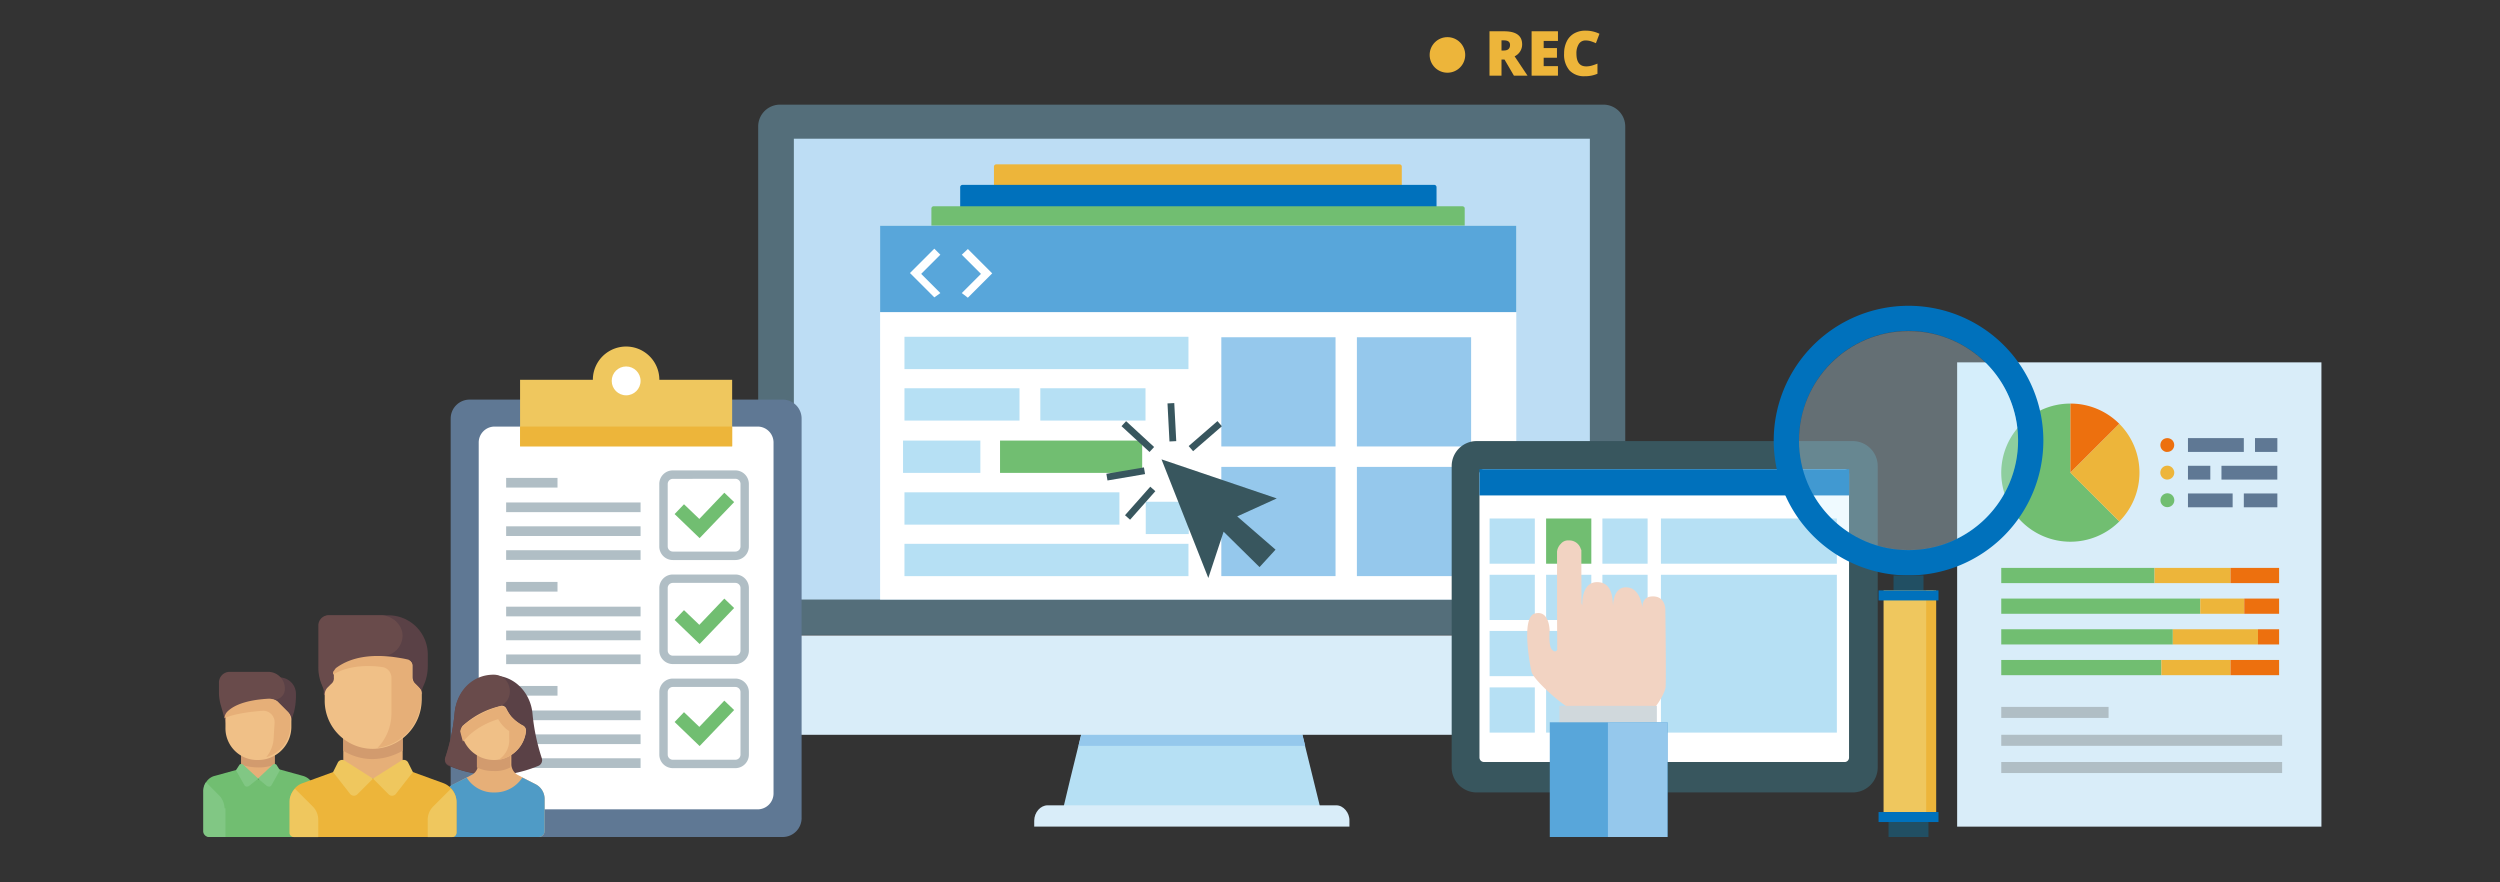 <svg xmlns="http://www.w3.org/2000/svg" viewBox="0 0 700 247"><rect x="0" y="0" width="700" height="247" fill="#333333" stroke="none"/><defs><style>.cls-1{fill:#d9edf9;}.cls-2{fill:#b0bec5;}.cls-3{fill:#71be71;}.cls-4{fill:#ed700e;}.cls-5{fill:#edb53a;}.cls-6{fill:#5f7894;}.cls-7{fill:#b6e0f4;}.cls-8{fill:#95c8ec;}.cls-9{fill:#546e7a;}.cls-10{fill:#bdddf4;}.cls-11{fill:#0071bc;}.cls-12{fill:#fff;}.cls-13{fill:#58a6da;}.cls-14{fill:#38565e;}.cls-15{fill:#efc75e;}.cls-16{fill:#eceff0;opacity:0.68;isolation:isolate;}.cls-17{fill:#f2d3c2;}.cls-18{fill:#d0d8dc;}.cls-19{fill:#5a4146;}.cls-20{fill:#694b4b;}.cls-21{fill:#e6af78;}.cls-22{fill:#d29b6e;}.cls-23{fill:#f0c087;}.cls-24{fill:#81c784;}.cls-25{fill:#4f9bc6;}.cls-26{fill:#214f63;}.cls-27{fill:#cbedff;opacity:0.32;}</style></defs><title>usability-testing</title><g id="Layer_3" data-name="Layer 3"><rect class="cls-1" x="548" y="101.46" width="102" height="130"/><rect class="cls-2" x="560.35" y="205.74" width="78.65" height="3.09"/><rect class="cls-2" x="560.35" y="213.36" width="78.65" height="3.09"/><rect class="cls-2" x="560.35" y="197.93" width="30.05" height="3.09"/><path class="cls-3" d="M560.35,132.36A19.36,19.36,0,0,0,593.41,146l-13.7-13.69V113A19.36,19.36,0,0,0,560.35,132.36Z"/><path class="cls-4" d="M579.71,113v19.36l13.7-13.69A19.31,19.31,0,0,0,579.71,113Z"/><path class="cls-5" d="M593.41,118.67l-13.7,13.69L593.41,146A19.37,19.37,0,0,0,593.41,118.67Z"/><rect class="cls-6" x="631.4" y="122.67" width="6.26" height="3.87"/><rect class="cls-6" x="612.63" y="122.67" width="15.64" height="3.87"/><rect class="cls-6" x="628.27" y="138.17" width="9.39" height="3.87"/><rect class="cls-6" x="612.63" y="138.17" width="12.51" height="3.87"/><rect class="cls-6" x="622.01" y="130.42" width="15.64" height="3.87"/><rect class="cls-6" x="612.63" y="130.42" width="6.26" height="3.87"/><path class="cls-4" d="M606.85,126.55a1.92,1.92,0,0,1-.74-.13,2.83,2.83,0,0,1-.64-.43,1.92,1.92,0,0,1-.56-1.38,2,2,0,0,1,.56-1.38,2,2,0,0,1,2.75,0,2,2,0,0,1,.56,1.38,1.92,1.92,0,0,1-1.92,1.92Z"/><path class="cls-5" d="M606.85,134.29a1.95,1.95,0,1,1,1.38-3.32,2.25,2.25,0,0,1,.41.64,1.64,1.64,0,0,1,.15.74,1.92,1.92,0,0,1-1.92,1.92Z"/><path class="cls-3" d="M606.85,142a1.92,1.92,0,0,1-1.92-1.92v0a1.94,1.94,0,1,1,2,1.92h0Z"/><rect class="cls-3" x="560.35" y="159.01" width="42.92" height="4.26"/><rect class="cls-5" x="603.27" y="159.01" width="21.28" height="4.26"/><rect class="cls-4" x="624.55" y="159.01" width="13.6" height="4.26"/><rect class="cls-3" x="560.35" y="167.6" width="55.72" height="4.26"/><rect class="cls-5" x="616.07" y="167.6" width="12.32" height="4.26"/><rect class="cls-4" x="628.39" y="167.6" width="9.76" height="4.26"/><rect class="cls-3" x="560.35" y="176.19" width="48.04" height="4.26"/><rect class="cls-5" x="608.39" y="176.19" width="23.84" height="4.26"/><rect class="cls-4" x="632.23" y="176.19" width="5.92" height="4.26"/><rect class="cls-3" x="560.35" y="184.79" width="44.84" height="4.26"/><rect class="cls-5" x="605.19" y="184.79" width="19.36" height="4.26"/><rect class="cls-4" x="624.55" y="184.79" width="13.6" height="4.26"/><path id="_Path_" data-name=" Path " class="cls-7" d="M305.46,194.56c-2.53,10.51-5.22,20.95-7.68,31.46h71.86c-2.53-10.51-5.22-20.95-7.68-31.46Z"/><path id="_Path_2" data-name=" Path 2" class="cls-1" d="M374.19,225.49H293.31c-1.94,0-3.73,1.94-3.73,4.32v1.64h88.26v-1.64C377.92,227.58,376.13,225.49,374.19,225.49Z"/><path class="cls-8" d="M362,194.56h-56.5c-1.15,4.77-2.33,9.53-3.51,14.28h63.47C364.27,204.08,363.11,199.33,362,194.56Z"/><g id="Layer_2-2" data-name="Layer 2"><path id="_Path_3" data-name=" Path 3" class="cls-1" d="M212.29,177.86v21.77a6.12,6.12,0,0,0,6,6.11H449a6.12,6.12,0,0,0,6.11-6h0V177.93H212.29Z"/><path id="_Path_4" data-name=" Path 4" class="cls-9" d="M455.07,177.86V35.41a6.12,6.12,0,0,0-6-6.11H218.4a6.12,6.12,0,0,0-6.11,6h0V177.78H455.07v.07Z"/><rect id="_Path_5" data-name=" Path 5" class="cls-10" x="222.28" y="38.84" width="222.88" height="129.03"/><path class="cls-5" d="M391.81,114.27H279a.63.63,0,0,1-.69-.61V46.71a.63.63,0,0,1,.61-.69H391.81a.63.63,0,0,1,.69.61v66.94C392.73,114,392.27,114.27,391.81,114.27Z"/><path class="cls-11" d="M401.4,127.23H269.58a.65.65,0,0,1-.73-.61V52.46a.64.64,0,0,1,.65-.69h132a.65.65,0,0,1,.73.61v74.15a.73.73,0,0,1-.81.69Z"/><path class="cls-3" d="M409.46,140.64H261.53c-.41,0-.74-.23-.74-.61V58.44a.65.65,0,0,1,.66-.69H409.38c.41,0,.74.23.74.61v81.51c.08.38-.25.69-.66.77Z"/><rect class="cls-12" x="246.43" y="63.2" width="178.13" height="104.67"/><rect class="cls-13" x="246.43" y="63.2" width="178.13" height="24.19"/><rect class="cls-7" x="253.25" y="94.3" width="79.52" height="9.05"/><rect class="cls-7" x="253.25" y="108.71" width="32.21" height="9.05"/><rect class="cls-7" x="291.29" y="108.71" width="29.45" height="9.05"/><rect class="cls-3" x="280.01" y="123.36" width="39.8" height="9.05"/><rect class="cls-7" x="252.85" y="123.36" width="21.65" height="9.05"/><rect class="cls-7" x="253.25" y="137.85" width="60.19" height="9.05"/><rect class="cls-7" x="320.81" y="140.49" width="12.04" height="9.05"/><rect class="cls-7" x="253.25" y="152.27" width="79.52" height="9.05"/><rect class="cls-8" x="341.97" y="94.43" width="31.98" height="30.58"/><rect class="cls-8" x="379.93" y="94.43" width="31.98" height="30.58"/><rect class="cls-8" x="341.97" y="130.73" width="31.98" height="30.58"/><rect class="cls-8" x="379.93" y="130.73" width="31.98" height="30.58"/><path class="cls-12" d="M263.3,82.06l-5.37-5.37,5.37-5.37-1.69-1.69-6.82,6.82,6.82,6.82Zm6,0,5.37-5.37-5.37-5.37L271,69.72l6.82,6.82L271,83.36Z"/></g><polygon class="cls-14" points="325.22 128.62 338.33 161.84 342.61 148.87 352.67 158.79 357.15 153.9 346.42 144.59 357.49 139.56 325.22 128.62"/><rect class="cls-14" x="309.86" y="131.78" width="10.67" height="1.9" transform="translate(-17.76 54.57) rotate(-9.63)"/><rect class="cls-14" x="317.65" y="116.93" width="1.9" height="10.67" transform="translate(12.75 273.63) rotate(-47.33)"/><rect class="cls-14" x="327.17" y="112.92" width="1.9" height="10.67" transform="translate(-5.7 17.2) rotate(-2.98)"/><rect class="cls-14" x="313.91" y="139.94" width="10.67" height="1.9" transform="translate(2.09 286.42) rotate(-48.46)"/><rect class="cls-14" x="332.15" y="121.19" width="10.67" height="1.9" transform="translate(2.51 251) rotate(-40.94)"/><path class="cls-6" d="M180.61,111.89H131.48a5.31,5.31,0,0,0-5.29,5.29V229.07a5.3,5.3,0,0,0,5.29,5.29h87.68a5.3,5.3,0,0,0,5.29-5.29V117.18a5.31,5.31,0,0,0-5.29-5.29Z"/><path class="cls-12" d="M212.15,119.44H138.48a4.46,4.46,0,0,0-4.44,4.44v98.3a4.46,4.46,0,0,0,4.44,4.44h73.67a4.46,4.46,0,0,0,4.44-4.44v-98.3A4.46,4.46,0,0,0,212.15,119.44Z"/><path class="cls-15" d="M184.62,106.34a9.31,9.31,0,0,0-18.62,0H145.62V125H205V106.34Z"/><circle class="cls-12" cx="175.32" cy="106.65" r="4.04"/><path class="cls-2" d="M205.9,185.94h-17.5a3.79,3.79,0,0,1-3.79-3.79v-17.5a3.79,3.79,0,0,1,3.79-3.79h17.5a3.79,3.79,0,0,1,3.79,3.79v17.5A3.8,3.8,0,0,1,205.9,185.94Zm-17.5-22.73a1.44,1.44,0,0,0-1.44,1.44v17.5a1.44,1.44,0,0,0,1.44,1.44h17.5a1.44,1.44,0,0,0,1.44-1.44v-17.5a1.44,1.44,0,0,0-1.44-1.44Z"/><path class="cls-2" d="M205.9,215.08h-17.5a3.79,3.79,0,0,1-3.79-3.79v-17.5a3.79,3.79,0,0,1,3.79-3.79h17.5a3.8,3.8,0,0,1,3.79,3.79v17.5A3.8,3.8,0,0,1,205.9,215.08Zm-17.5-22.73a1.44,1.44,0,0,0-1.44,1.44v17.5a1.44,1.44,0,0,0,1.44,1.44h17.5a1.44,1.44,0,0,0,1.44-1.44v-17.5a1.44,1.44,0,0,0-1.44-1.44Z"/><rect class="cls-5" x="145.62" y="119.44" width="59.39" height="5.52"/><rect class="cls-2" x="141.72" y="133.81" width="14.38" height="2.71"/><rect class="cls-2" x="141.72" y="140.69" width="37.64" height="2.71"/><rect class="cls-2" x="141.72" y="147.37" width="37.64" height="2.71"/><rect class="cls-2" x="141.72" y="154.06" width="37.64" height="2.71"/><rect class="cls-2" x="141.72" y="169.87" width="37.64" height="2.71"/><rect class="cls-2" x="141.72" y="176.56" width="37.64" height="2.71"/><rect class="cls-2" x="141.72" y="183.25" width="37.64" height="2.71"/><rect class="cls-2" x="141.72" y="198.94" width="37.64" height="2.71"/><rect class="cls-2" x="141.72" y="205.63" width="37.64" height="2.71"/><rect class="cls-2" x="141.72" y="212.32" width="37.64" height="2.71"/><rect class="cls-2" x="141.72" y="162.94" width="14.38" height="2.71"/><rect class="cls-2" x="141.72" y="192.07" width="14.38" height="2.71"/><path class="cls-3" d="M195.89,180.33l-7-6.74,2.63-2.75,4.29,4.11,7-7.34,2.75,2.63Z"/><path class="cls-3" d="M195.89,150.68l-7-6.74,2.63-2.75,4.29,4.11,7-7.34,2.75,2.63Z"/><path class="cls-3" d="M195.89,208.9l-7-6.74,2.63-2.75,4.29,4.11,7-7.34,2.75,2.63Z"/><path class="cls-2" d="M205.9,156.81h-17.5A3.79,3.79,0,0,1,184.6,153v-17.5a3.79,3.79,0,0,1,3.79-3.79h17.5a3.79,3.79,0,0,1,3.79,3.79V153A3.8,3.8,0,0,1,205.9,156.81Zm-17.5-22.73a1.44,1.44,0,0,0-1.44,1.44V153a1.44,1.44,0,0,0,1.44,1.44h17.5a1.44,1.44,0,0,0,1.44-1.44v-17.5a1.44,1.44,0,0,0-1.44-1.44Z"/><path class="cls-5" d="M420.42,16.67v4.52h-3.36V8.76h4.07q5.07,0,5.07,3.67a3.67,3.67,0,0,1-2.11,3.34l3.62,5.42h-3.81l-2.64-4.52Zm0-2.53h.63q1.76,0,1.76-1.56,0-1.28-1.73-1.28h-.66Z"/><path class="cls-5" d="M436.23,21.19h-7.38V8.76h7.38v2.7h-4v2h3.72v2.7h-3.72v2.35h4Z"/><path class="cls-5" d="M443.94,11.33a2.14,2.14,0,0,0-1.87,1A4.74,4.74,0,0,0,441.4,15q0,3.59,2.73,3.59a5.59,5.59,0,0,0,1.6-.23,16.1,16.1,0,0,0,1.56-.55v2.84a8.61,8.61,0,0,1-3.52.69,5.57,5.57,0,0,1-4.32-1.63,6.73,6.73,0,0,1-1.5-4.72,7.53,7.53,0,0,1,.73-3.39,5.2,5.2,0,0,1,2.09-2.25A6.32,6.32,0,0,1,444,8.58a8.85,8.85,0,0,1,3.85.88l-1,2.64a11.63,11.63,0,0,0-1.38-.54A4.82,4.82,0,0,0,443.94,11.33Z"/><circle class="cls-5" cx="405.28" cy="15.38" r="4.98"/><path class="cls-14" d="M518.81,221.88H413.47a7,7,0,0,1-7-7V130.5a7,7,0,0,1,7-7H518.76a7,7,0,0,1,7,7v84.3A7,7,0,0,1,518.81,221.88Z"/><path class="cls-12" d="M516.64,213.36H415.49a1.26,1.26,0,0,1-1.24-1.24V132.62a1.26,1.26,0,0,1,1.24-1.24h101a1.26,1.26,0,0,1,1.24,1.24v79.49A1.24,1.24,0,0,1,516.64,213.36Z"/><rect class="cls-11" x="414.25" y="131.38" width="103.53" height="7.34"/><rect class="cls-7" x="417.09" y="145.18" width="12.66" height="12.66"/><rect class="cls-3" x="432.91" y="145.18" width="12.66" height="12.66"/><rect class="cls-7" x="448.67" y="145.18" width="12.66" height="12.66"/><rect class="cls-7" x="465.06" y="145.18" width="49.26" height="12.66"/><rect class="cls-7" x="465.06" y="160.94" width="49.26" height="44.19"/><rect class="cls-7" x="417.09" y="160.94" width="12.66" height="12.66"/><rect class="cls-7" x="432.91" y="160.94" width="12.66" height="12.66"/><rect class="cls-7" x="448.67" y="160.94" width="12.66" height="12.66"/><rect class="cls-7" x="417.09" y="176.66" width="12.66" height="12.66"/><rect class="cls-7" x="432.91" y="176.66" width="12.66" height="12.66"/><rect class="cls-16" x="448.67" y="176.66" width="12.66" height="12.66"/><rect class="cls-7" x="417.09" y="192.47" width="12.66" height="12.66"/><rect class="cls-7" x="432.91" y="192.47" width="12.66" height="12.66"/><rect class="cls-7" x="448.67" y="192.47" width="12.66" height="12.66"/><path class="cls-17" d="M466.3,170.66s.05-3.67-3.46-3.67-2.95,3.46-2.95,3.46-.36-6-4.65-6c-3.2,0-3.62,4-3.57,5.17-.21-1.65,0-6.62-4.5-6.62s-4.13,6.46-4.13,6.46l-.21-.52-.05-9.61V154a1.12,1.12,0,0,1-.16-.31,3.38,3.38,0,0,0-3.2-2.38h-.36a2.56,2.56,0,0,0-2,.93,3.64,3.64,0,0,0-1.09,2.22v16.75l.05,10.7s-.41,1.09-1.45,0-.67-5.27-.67-5.27,0-5.94-4.13-4.86-1.09,15.87-.93,16.38c.78,2.58,10,10.65,12.66,11.16s19.33,1.09,20.73,0,3.93-5.17,4.13-6.87S466.3,170.66,466.3,170.66Z"/><rect class="cls-18" x="436.63" y="197.64" width="27.29" height="9.36"/><rect class="cls-13" x="433.94" y="202.24" width="32.98" height="32.12"/><rect class="cls-8" x="450.22" y="202.24" width="16.64" height="32.12"/><path class="cls-19" d="M78.46,189.68H75.34v16.88H80l2.34-7.27a20.05,20.05,0,0,0,.52-3.9v-1A4.61,4.61,0,0,0,78.46,189.68Z"/><path class="cls-20" d="M61.31,194.1v-2.86a3,3,0,0,1,3.12-3.12H75.08a4.66,4.66,0,0,1,4.68,4.68h0a3,3,0,0,1-3.12,3.12L64.43,206.56l-2.6-9.09A13.16,13.16,0,0,1,61.31,194.1Z"/><rect class="cls-21" x="67.55" y="211.24" width="9.35" height="6.75"/><path class="cls-22" d="M76.9,214.1v-2.86H67.55v2.86a14.71,14.71,0,0,0,4.68.78,12.58,12.58,0,0,0,4.68-.78Z"/><path class="cls-3" d="M57.15,221.63V232.8a1.68,1.68,0,0,0,1.56,1.56h27.8a1.68,1.68,0,0,0,1.56-1.56V221.63a4.45,4.45,0,0,0-3.38-4.42l-7.53-2.08-4.68,3.12-4.68-3.12-7.53,2.08A4,4,0,0,0,57.15,221.63Z"/><path class="cls-23" d="M63.13,203.71v-2.08a3,3,0,0,1,.78-2.08c2.34-2.34,6.75-3.38,11.69-3.64a2.4,2.4,0,0,1,2.34.78l2.86,2.86a3,3,0,0,1,.78,2.08v1.82a9.31,9.31,0,0,1-9.35,9.35h0A8.88,8.88,0,0,1,63.13,203.71Z"/><path class="cls-21" d="M76.9,202.15l-.26,4.16A9.08,9.08,0,0,1,74.56,212a9.2,9.2,0,0,0,6.75-8.83v-1.82a3,3,0,0,0-.78-2.08l-2.86-2.86a4.19,4.19,0,0,0-2.34-.78h0c-4.94.26-9.35,1.3-11.69,3.64a2.81,2.81,0,0,0-.78,1.82c2.86-1.3,7.53-1.82,10.65-2.08a3.22,3.22,0,0,1,3.38,3.12Z"/><path class="cls-24" d="M63.13,226.31v8.05H58.45a1.68,1.68,0,0,1-1.56-1.56V221.63a4.39,4.39,0,0,1,.78-2.6l3.9,3.9a5.47,5.47,0,0,1,1.3,3.38Z"/><path class="cls-24" d="M76.38,214.1a.79.79,0,0,1,1,0l1,1.56-2.34,4.16c-.26.52-.78.52-1.3.26L72.22,218Z"/><path class="cls-24" d="M68.07,214.1a.79.79,0,0,0-1,0l-1,1.56,2.34,4.16c.26.52.78.52,1.3.26l2.6-2.08Z"/><path class="cls-19" d="M125.47,214.36a34.64,34.64,0,0,0,8.05,2.34h9.35a34.64,34.64,0,0,0,8.05-2.34,1.74,1.74,0,0,0,.78-2.08,56.22,56.22,0,0,1-2.6-12.47c-.52-5.71-4.94-10.65-10.91-10.65s-10.39,4.68-10.91,10.65a56.22,56.22,0,0,1-2.6,12.47A1.74,1.74,0,0,0,125.47,214.36Z"/><path class="cls-20" d="M133.53,216.44h3.12l3.38-18.7a.8.8,0,0,0,.52-.26c3.9-2.34,2.34-8.57-2.34-8.57h0c-6,0-10.39,4.68-10.91,10.65a56.22,56.22,0,0,1-2.6,12.47,1.64,1.64,0,0,0,.78,2.08A19.88,19.88,0,0,0,133.53,216.44Z"/><path class="cls-21" d="M124.69,223.71v9.09a1.68,1.68,0,0,0,1.56,1.56h24.68a1.68,1.68,0,0,0,1.56-1.56v-9.09a4.63,4.63,0,0,0-2.6-4.16L145,217a3.52,3.52,0,0,1-1.82-2.86v-4.68h-9.35v4.68A3.19,3.19,0,0,1,132,217l-4.94,2.6A4,4,0,0,0,124.69,223.71Z"/><path class="cls-22" d="M142.88,214.88v-5.2h-9.35v5.2a10.19,10.19,0,0,0,4.68,1A8.9,8.9,0,0,0,142.88,214.88Z"/><path class="cls-25" d="M124.69,223.71v9.09a1.68,1.68,0,0,0,1.56,1.56h24.68a1.68,1.68,0,0,0,1.56-1.56v-9.09a4.63,4.63,0,0,0-2.6-4.16l-3.64-1.82a9.16,9.16,0,0,1-7.79,4.16,8.84,8.84,0,0,1-7.79-4.16L127,219.55A4,4,0,0,0,124.69,223.71Z"/><path class="cls-23" d="M129.11,204.49a2,2,0,0,1,.52-1.3A22.85,22.85,0,0,1,140,197.73a1.34,1.34,0,0,1,1.82.78,8.63,8.63,0,0,0,2.08,2.86,7.92,7.92,0,0,0,2.6,1.82,1.57,1.57,0,0,1,.78,1.56,9,9,0,0,1-9.09,8.05h0A9.26,9.26,0,0,1,129.11,204.49Z"/><path class="cls-21" d="M128.85,204.75c.26,1,.52,2.08.78,2.86l1.82-1.82a21.18,21.18,0,0,1,8.05-4.42,10.17,10.17,0,0,0,2.08,2.6c.26.26.78.52,1,.78v2.08a6.59,6.59,0,0,1-3.12,6,9.37,9.37,0,0,0,7.79-8.05,1.85,1.85,0,0,0-.78-1.56,25.5,25.5,0,0,1-2.6-1.82l-.78-.78h0a24,24,0,0,1-1.3-2.08c-.52-.52-1-1-1.82-.78a29.54,29.54,0,0,0-10.39,5.46A4.23,4.23,0,0,0,128.85,204.75Z"/><path class="cls-5" d="M81.31,224.49v8.57a1.23,1.23,0,0,0,1.3,1.3h43.9a1.23,1.23,0,0,0,1.3-1.3v-8.57a5.65,5.65,0,0,0-3.64-5.2l-11.43-4.16L104.43,218l-8.31-2.86-11.43,4.16A5.08,5.08,0,0,0,81.31,224.49Z"/><path class="cls-15" d="M87.55,225.79a5.29,5.29,0,0,1,1.56,3.9v4.68H82.35a1.23,1.23,0,0,1-1.3-1.3v-8.57a5.13,5.13,0,0,1,1.56-3.64Z"/><path class="cls-19" d="M89.89,191l.52,1.3a2.34,2.34,0,0,1,.26,1.3v.78H118.2v-.78a2.34,2.34,0,0,1,.26-1.3L119,191a13.19,13.19,0,0,0,.78-4.42v-3.38a11,11,0,0,0-10.91-10.91H92.22a2.88,2.88,0,0,0-2.86,2.86v11.69A20.19,20.19,0,0,0,89.89,191Z"/><path class="cls-20" d="M107,172.27H92a2.88,2.88,0,0,0-2.86,2.86v11.69a12.13,12.13,0,0,0,.78,4.42l.52,1.3a2.34,2.34,0,0,1,.26,1.3v.78H106l.26-10.91H107a5.77,5.77,0,0,0,5.71-5.71C112.75,175.13,110.15,172.53,107,172.27Z"/><rect class="cls-21" x="96.12" y="205.53" width="16.63" height="12.47"/><path class="cls-22" d="M112.75,210.2v-4.68H96.12v4.68a15.45,15.45,0,0,0,8.31,2.34,17.26,17.26,0,0,0,8.31-2.34Z"/><path class="cls-15" d="M112.23,213.06a1.36,1.36,0,0,1,2.08.52l1.3,2.6-4.68,6a1.37,1.37,0,0,1-2.08.26L104.43,218Z"/><path class="cls-15" d="M96.64,213.06a1.36,1.36,0,0,0-2.08.52l-1.3,2.6,4.68,6a1.37,1.37,0,0,0,2.08.26l4.42-4.42Z"/><path class="cls-23" d="M90.92,195.91v-1.56a2.81,2.81,0,0,1,.78-1.82l1-1a2,2,0,0,0,.78-1.82v-.78a1.43,1.43,0,0,1,.78-1.3c7-5.2,16.88-3.38,20.26-2.6.52,0,1,.78,1,1.3v3.38a2.81,2.81,0,0,0,.78,1.82l1,1a2,2,0,0,1,.78,1.82v1.56a13.86,13.86,0,0,1-13.77,13.77h0A13.47,13.47,0,0,1,90.92,195.91Z"/><path class="cls-21" d="M93.26,188.12v.78c4.68-2.86,10.65-2.6,14-2.08a3,3,0,0,1,2.34,2.86v10.13a14,14,0,0,1-3.9,9.61,14,14,0,0,0,12.21-13.77V194.1a2.81,2.81,0,0,0-.78-1.82l-1-1a2,2,0,0,1-.78-1.82V186a1.73,1.73,0,0,0-1-1.3c-1-.26-2.6-.52-4.42-.78-4.68-.52-10.91-.52-15.85,3.12C93.78,187.34,93.52,187.86,93.26,188.12Z"/><path class="cls-15" d="M121.32,225.79a5.29,5.29,0,0,0-1.56,3.9v4.68h6.75a1.23,1.23,0,0,0,1.3-1.3v-8.57a5.13,5.13,0,0,0-1.56-3.64Z"/><path class="cls-11" d="M496.64,123.37a37.75,37.75,0,1,0,37.75-37.75A37.75,37.75,0,0,0,496.64,123.37Zm7.08,0A30.67,30.67,0,1,1,534.39,154,30.67,30.67,0,0,1,503.72,123.37Z"/><rect class="cls-26" x="530.19" y="161.12" width="8.39" height="5.59"/><rect class="cls-15" x="527.4" y="165.32" width="13.98" height="62.05"/><rect class="cls-5" x="539.33" y="165.32" width="2.8" height="62.05"/><rect class="cls-11" x="526" y="165.32" width="16.78" height="2.8"/><rect class="cls-11" x="526" y="227.37" width="16.78" height="2.8"/><rect class="cls-26" x="528.79" y="230.17" width="11.18" height="4.19"/><circle class="cls-27" cx="534.39" cy="123.37" r="30.67"/></g></svg>